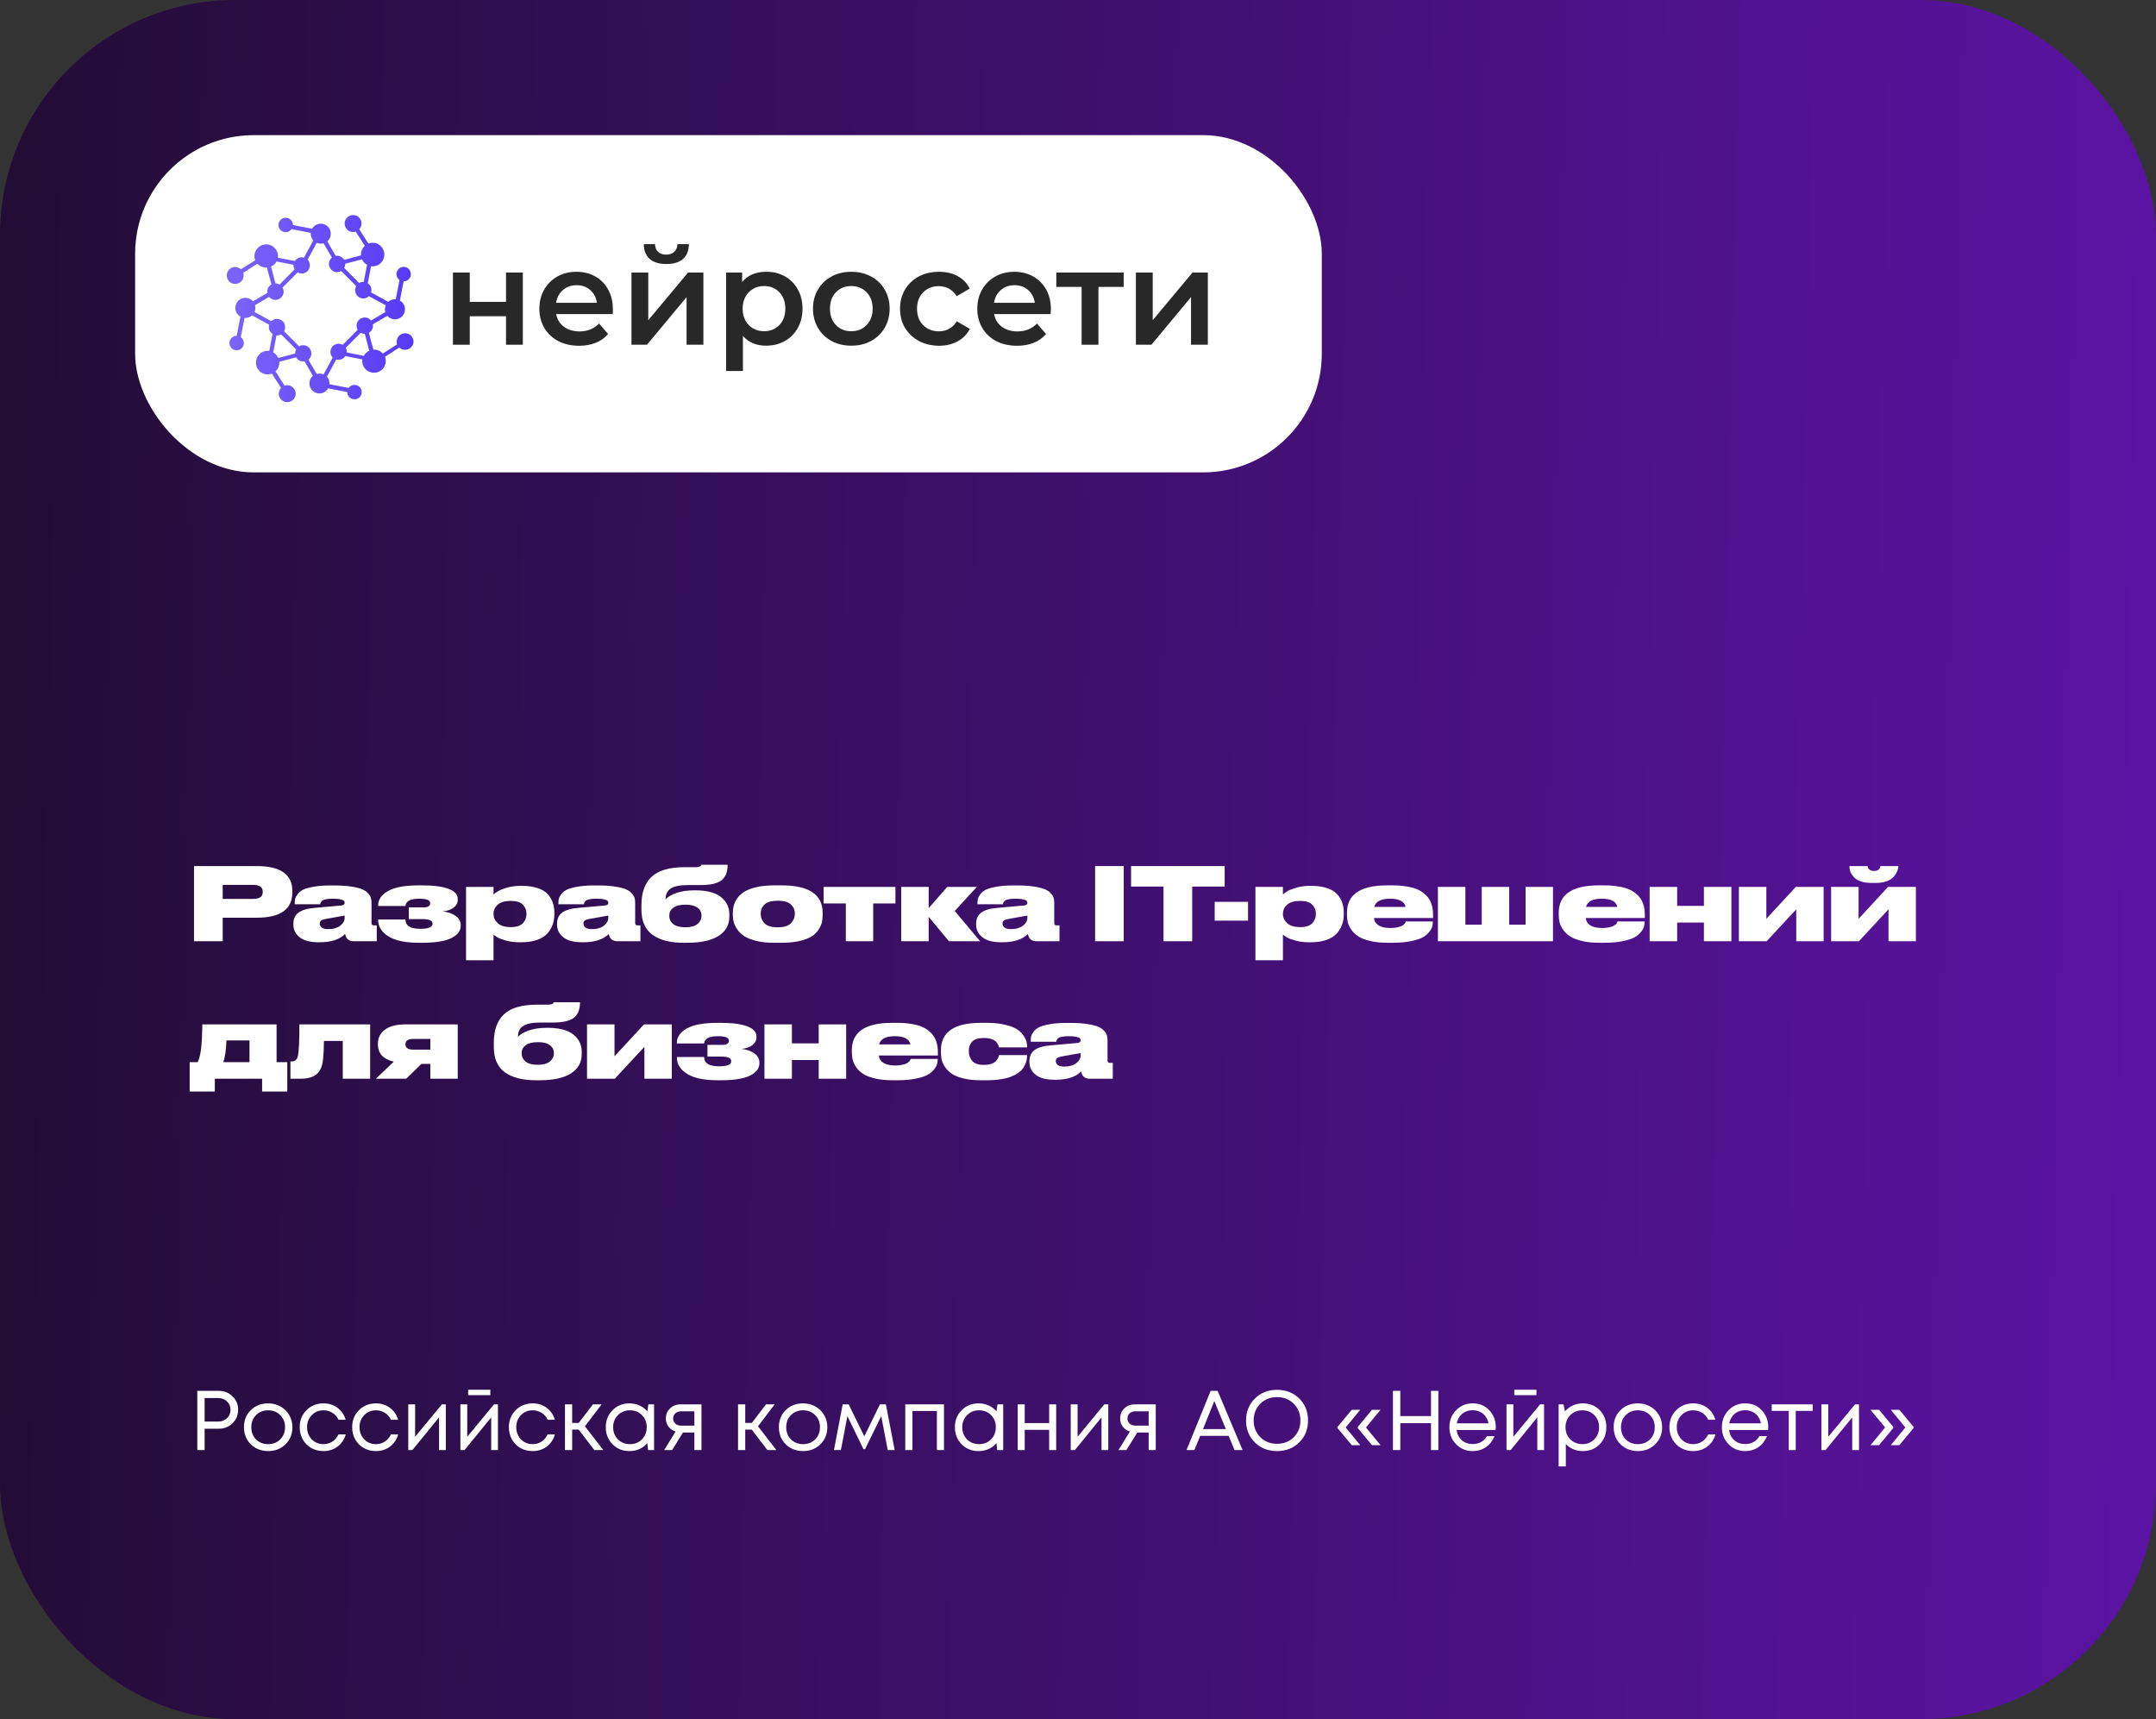 <?xml version="1.0" encoding="UTF-8"?> <svg xmlns="http://www.w3.org/2000/svg" width="1835" height="1463" viewBox="0 0 1835 1463" fill="none"><rect x="0" y="0" width="1835" height="1463" fill="#333333" stroke="none"/><rect width="1835" height="1463" rx="200" fill="url(#paint0_linear_250_335)"></rect><path d="M218.448 780.962H189.552V801H165.128V737.016H218.448C238.687 737.016 248.806 744.068 248.806 758.172V759.548C248.806 773.824 238.687 780.962 218.448 780.962ZM189.552 753.012V764.966H215.524C220.913 764.966 223.608 763.017 223.608 759.118V758.86C223.608 754.961 220.913 753.012 215.524 753.012H189.552ZM293.318 781.134V779.156L277.838 781.908C275.774 782.252 274.312 782.711 273.452 783.284C272.592 783.857 272.162 784.717 272.162 785.864V785.95C272.162 787.269 272.706 788.387 273.796 789.304C274.942 790.221 276.834 790.68 279.472 790.68C283.6 790.68 286.925 789.734 289.448 787.842C292.028 785.893 293.318 783.657 293.318 781.134ZM293.748 794.808C289.046 799.509 281.822 801.86 272.076 801.86H271.13C263.906 801.86 258.516 800.427 254.962 797.56C251.464 794.693 249.716 791.167 249.716 786.982V785.95C249.716 781.937 251.149 778.841 254.016 776.662C256.94 774.426 261.756 773.05 268.464 772.534L290.738 770.556C292.458 770.327 293.318 769.581 293.318 768.32C293.318 767.632 293.117 767.059 292.716 766.6C292.372 766.141 291.426 765.74 289.878 765.396C288.33 764.995 286.122 764.794 283.256 764.794H282.912C280.618 764.794 278.698 764.966 277.15 765.31C275.659 765.597 274.598 766.055 273.968 766.686C273.394 767.317 273.022 767.804 272.85 768.148C272.735 768.435 272.62 768.893 272.506 769.524H250.834V769.008C250.834 767.46 250.948 766.113 251.178 764.966C251.464 763.819 252.181 762.472 253.328 760.924C254.474 759.376 256.022 758.115 257.972 757.14C259.978 756.165 262.902 755.334 266.744 754.646C270.642 753.901 275.229 753.528 280.504 753.528H285.32C290.824 753.528 295.582 753.872 299.596 754.56C303.609 755.191 306.648 755.993 308.712 756.968C310.776 757.885 312.41 759.089 313.614 760.58C314.818 762.013 315.534 763.303 315.764 764.45C316.05 765.539 316.194 766.858 316.194 768.406V785.52C316.194 786.839 316.853 787.498 318.172 787.498H320.666V801H301.23C296.93 801 294.436 798.936 293.748 794.808ZM392.118 787.24V787.928C392.118 792.171 389.452 795.639 384.12 798.334C378.788 800.971 370.475 802.29 359.18 802.29H356.6C345.134 802.29 336.476 800.484 330.628 796.872C324.78 793.203 321.856 788.53 321.856 782.854V782.51H345.076C345.076 787.785 349.319 790.422 357.804 790.422C364.684 790.422 368.124 789.017 368.124 786.208V785.95C368.124 783.427 365.372 782.166 359.868 782.166H347.914V772.19H360.298C364.197 772.19 366.146 771.043 366.146 768.75V768.492C366.146 766.027 363.022 764.794 356.772 764.794C349.319 764.794 345.42 766.858 345.076 770.986H321.856V770.47C321.856 765.539 324.666 761.469 330.284 758.258C335.903 755.047 344.589 753.442 356.342 753.442H359.18C369.156 753.442 376.724 754.445 381.884 756.452C387.044 758.401 389.624 761.268 389.624 765.052V765.74C389.624 768.32 388.506 770.499 386.27 772.276C384.034 774.053 380.938 775.171 376.982 775.63C381.454 776.146 385.095 777.436 387.904 779.5C390.714 781.507 392.118 784.087 392.118 787.24ZM420.049 777.608V777.952C420.049 780.876 421.281 783.456 423.747 785.692C426.212 787.871 429.767 788.96 434.411 788.96H434.841C439.542 788.96 442.925 787.871 444.989 785.692C447.053 783.513 448.085 780.933 448.085 777.952V777.608C448.085 774.512 447.053 771.932 444.989 769.868C442.982 767.747 439.599 766.686 434.841 766.686H434.411C429.652 766.686 426.069 767.747 423.661 769.868C421.253 771.989 420.049 774.569 420.049 777.608ZM396.657 754.732H420.049V761.182C421.081 760.265 422.285 759.376 423.661 758.516C425.094 757.599 427.588 756.595 431.143 755.506C434.697 754.417 438.51 753.872 442.581 753.872H444.387C449.489 753.872 453.875 754.503 457.545 755.764C461.271 756.968 464.138 758.688 466.145 760.924C468.151 763.103 469.585 765.482 470.445 768.062C471.362 770.585 471.821 773.394 471.821 776.49V778.296C471.821 781.335 471.333 784.201 470.359 786.896C469.441 789.533 467.951 792.027 465.887 794.378C463.823 796.671 460.899 798.506 457.115 799.882C453.331 801.201 448.859 801.86 443.699 801.86H442.065C438.109 801.86 434.382 801.401 430.885 800.484C427.445 799.509 424.979 798.592 423.489 797.732C422.055 796.872 420.909 796.069 420.049 795.324V817.168H396.657V754.732ZM517.724 781.134V779.156L502.244 781.908C500.18 782.252 498.718 782.711 497.858 783.284C496.998 783.857 496.568 784.717 496.568 785.864V785.95C496.568 787.269 497.113 788.387 498.202 789.304C499.349 790.221 501.241 790.68 503.878 790.68C508.006 790.68 511.331 789.734 513.854 787.842C516.434 785.893 517.724 783.657 517.724 781.134ZM518.154 794.808C513.453 799.509 506.229 801.86 496.482 801.86H495.536C488.312 801.86 482.923 800.427 479.368 797.56C475.871 794.693 474.122 791.167 474.122 786.982V785.95C474.122 781.937 475.555 778.841 478.422 776.662C481.346 774.426 486.162 773.05 492.87 772.534L515.144 770.556C516.864 770.327 517.724 769.581 517.724 768.32C517.724 767.632 517.523 767.059 517.122 766.6C516.778 766.141 515.832 765.74 514.284 765.396C512.736 764.995 510.529 764.794 507.662 764.794H507.318C505.025 764.794 503.104 764.966 501.556 765.31C500.065 765.597 499.005 766.055 498.374 766.686C497.801 767.317 497.428 767.804 497.256 768.148C497.141 768.435 497.027 768.893 496.912 769.524H475.24V769.008C475.24 767.46 475.355 766.113 475.584 764.966C475.871 763.819 476.587 762.472 477.734 760.924C478.881 759.376 480.429 758.115 482.378 757.14C484.385 756.165 487.309 755.334 491.15 754.646C495.049 753.901 499.635 753.528 504.91 753.528H509.726C515.23 753.528 519.989 753.872 524.002 754.56C528.015 755.191 531.054 755.993 533.118 756.968C535.182 757.885 536.816 759.089 538.02 760.58C539.224 762.013 539.941 763.303 540.17 764.45C540.457 765.539 540.6 766.858 540.6 768.406V785.52C540.6 786.839 541.259 787.498 542.578 787.498H545.072V801H525.636C521.336 801 518.842 798.936 518.154 794.808ZM620.753 778.296V779.93C620.753 787.154 617.657 792.687 611.465 796.528C605.33 800.369 596.558 802.29 585.149 802.29H581.623C570.328 802.29 561.556 800.025 555.307 795.496C549.057 790.909 545.933 783.8 545.933 774.168V770.126C545.933 759.577 548.828 751.579 554.619 746.132C560.409 740.685 569.812 737.962 582.827 737.962H591.943C593.319 737.962 594.408 737.819 595.211 737.532C596.013 737.188 596.501 736.901 596.673 736.672C596.845 736.385 596.931 736.127 596.931 735.898H619.291C619.291 741.975 617.542 746.39 614.045 749.142C610.605 751.837 604.613 753.184 596.071 753.184H585.493C578.727 753.184 573.854 754.159 570.873 756.108C567.949 758.057 566.487 761.125 566.487 765.31C568.436 763.189 571.532 761.383 575.775 759.892C580.075 758.401 585.206 757.656 591.169 757.656H592.029C597.59 757.656 602.463 758.344 606.649 759.72C610.834 761.096 614.217 763.361 616.797 766.514C619.434 769.667 620.753 773.595 620.753 778.296ZM583.429 789.132C587.958 789.132 591.341 788.215 593.577 786.38C595.87 784.488 597.017 782.223 597.017 779.586V778.984C597.017 776.289 595.899 774.111 593.663 772.448C591.427 770.728 588.015 769.868 583.429 769.868C578.842 769.868 575.402 770.728 573.109 772.448C570.815 774.111 569.669 776.289 569.669 778.984V779.672C569.669 782.367 570.815 784.631 573.109 786.466C575.402 788.243 578.842 789.132 583.429 789.132ZM665.16 802.29H658.796C653.12 802.29 648.132 801.774 643.832 800.742C639.532 799.653 636.121 798.334 633.598 796.786C631.133 795.181 629.126 793.26 627.578 791.024C626.03 788.788 624.998 786.667 624.482 784.66C623.966 782.653 623.708 780.532 623.708 778.296V776.92C623.708 774.741 623.966 772.677 624.482 770.728C624.998 768.721 626.002 766.629 627.492 764.45C629.04 762.271 631.047 760.408 633.512 758.86C635.978 757.312 639.36 756.022 643.66 754.99C648.018 753.958 653.034 753.442 658.71 753.442H665.246C688.524 753.442 700.162 761.239 700.162 776.834V778.382C700.162 780.675 699.962 782.797 699.56 784.746C699.159 786.638 698.213 788.731 696.722 791.024C695.289 793.317 693.368 795.238 690.96 796.786C688.552 798.334 685.141 799.653 680.726 800.742C676.312 801.774 671.123 802.29 665.16 802.29ZM662.064 766.514H661.978C656.704 766.514 652.948 767.575 650.712 769.696C648.534 771.76 647.444 774.311 647.444 777.35V777.694C647.444 780.79 648.534 783.485 650.712 785.778C652.948 788.014 656.704 789.132 661.978 789.132H662.064C667.224 789.132 670.922 787.985 673.158 785.692C675.394 783.341 676.512 780.675 676.512 777.694V777.35C676.512 774.311 675.394 771.76 673.158 769.696C670.98 767.575 667.282 766.514 662.064 766.514ZM719.896 801V768.836H700.976V754.732H762.122V768.836H743.202V801H719.896ZM807.614 801L790.414 780.188V801H767.022V754.732H790.414V772.792L806.238 754.732H831.436L812.602 775.2L834.188 801H807.614ZM874.406 781.134V779.156L858.926 781.908C856.862 782.252 855.4 782.711 854.54 783.284C853.68 783.857 853.25 784.717 853.25 785.864V785.95C853.25 787.269 853.794 788.387 854.884 789.304C856.03 790.221 857.922 790.68 860.56 790.68C864.688 790.68 868.013 789.734 870.536 787.842C873.116 785.893 874.406 783.657 874.406 781.134ZM874.836 794.808C870.134 799.509 862.91 801.86 853.164 801.86H852.218C844.994 801.86 839.604 800.427 836.05 797.56C832.552 794.693 830.804 791.167 830.804 786.982V785.95C830.804 781.937 832.237 778.841 835.104 776.662C838.028 774.426 842.844 773.05 849.552 772.534L871.826 770.556C873.546 770.327 874.406 769.581 874.406 768.32C874.406 767.632 874.205 767.059 873.804 766.6C873.46 766.141 872.514 765.74 870.966 765.396C869.418 764.995 867.21 764.794 864.344 764.794H864C861.706 764.794 859.786 764.966 858.238 765.31C856.747 765.597 855.686 766.055 855.056 766.686C854.482 767.317 854.11 767.804 853.938 768.148C853.823 768.435 853.708 768.893 853.594 769.524H831.922V769.008C831.922 767.46 832.036 766.113 832.266 764.966C832.552 763.819 833.269 762.472 834.416 760.924C835.562 759.376 837.11 758.115 839.06 757.14C841.066 756.165 843.99 755.334 847.832 754.646C851.73 753.901 856.317 753.528 861.592 753.528H866.408C871.912 753.528 876.67 753.872 880.684 754.56C884.697 755.191 887.736 755.993 889.8 756.968C891.864 757.885 893.498 759.089 894.702 760.58C895.906 762.013 896.622 763.303 896.852 764.45C897.138 765.539 897.282 766.858 897.282 768.406V785.52C897.282 786.839 897.941 787.498 899.26 787.498H901.754V801H882.318C878.018 801 875.524 798.936 874.836 794.808ZM956.411 737.016V801H932.073V737.016H956.411ZM990.287 801V754.474H962.681V737.016H1042.32V754.474H1014.71V801H990.287ZM1033.83 767.46H1062.21V783.456H1033.83V767.46ZM1091.92 777.608V777.952C1091.92 780.876 1093.16 783.456 1095.62 785.692C1098.09 787.871 1101.64 788.96 1106.29 788.96H1106.72C1111.42 788.96 1114.8 787.871 1116.86 785.692C1118.93 783.513 1119.96 780.933 1119.96 777.952V777.608C1119.96 774.512 1118.93 771.932 1116.86 769.868C1114.86 767.747 1111.47 766.686 1106.72 766.686H1106.29C1101.53 766.686 1097.94 767.747 1095.54 769.868C1093.13 771.989 1091.92 774.569 1091.92 777.608ZM1068.53 754.732H1091.92V761.182C1092.96 760.265 1094.16 759.376 1095.54 758.516C1096.97 757.599 1099.46 756.595 1103.02 755.506C1106.57 754.417 1110.39 753.872 1114.46 753.872H1116.26C1121.36 753.872 1125.75 754.503 1129.42 755.764C1133.15 756.968 1136.01 758.688 1138.02 760.924C1140.03 763.103 1141.46 765.482 1142.32 768.062C1143.24 770.585 1143.7 773.394 1143.7 776.49V778.296C1143.7 781.335 1143.21 784.201 1142.23 786.896C1141.32 789.533 1139.83 792.027 1137.76 794.378C1135.7 796.671 1132.77 798.506 1128.99 799.882C1125.21 801.201 1120.73 801.86 1115.57 801.86H1113.94C1109.98 801.86 1106.26 801.401 1102.76 800.484C1099.32 799.509 1096.85 798.592 1095.36 797.732C1093.93 796.872 1092.78 796.069 1091.92 795.324V817.168H1068.53V754.732ZM1182.98 764.794C1175.35 764.794 1170.91 767.116 1169.65 771.76H1196.31C1195.33 767.116 1190.89 764.794 1182.98 764.794ZM1219.53 784.144V784.316C1219.53 785.864 1219.33 787.326 1218.92 788.702C1218.52 790.078 1217.61 791.655 1216.17 793.432C1214.74 795.152 1212.85 796.643 1210.5 797.904C1208.15 799.108 1204.79 800.14 1200.43 801C1196.13 801.86 1191.12 802.29 1185.38 802.29H1180.83C1175.38 802.29 1170.56 801.803 1166.38 800.828C1162.19 799.853 1158.87 798.592 1156.4 797.044C1153.94 795.496 1151.93 793.661 1150.38 791.54C1148.83 789.361 1147.77 787.24 1147.2 785.176C1146.68 783.055 1146.43 780.819 1146.43 778.468V776.748C1146.43 761.211 1157.81 753.442 1180.57 753.442H1185.3C1189.48 753.442 1193.27 753.729 1196.65 754.302C1200.09 754.818 1202.99 755.535 1205.34 756.452C1207.69 757.369 1209.72 758.516 1211.44 759.892C1213.22 761.268 1214.62 762.673 1215.66 764.106C1216.69 765.482 1217.52 767.059 1218.15 768.836C1218.78 770.556 1219.18 772.19 1219.35 773.738C1219.58 775.229 1219.7 776.863 1219.7 778.64V781.22H1169.39C1170.19 786.896 1174.86 789.734 1183.41 789.734H1183.49C1185.56 789.734 1187.39 789.562 1189 789.218C1190.66 788.874 1191.92 788.501 1192.78 788.1C1193.7 787.641 1194.44 787.125 1195.02 786.552C1195.59 785.979 1195.96 785.52 1196.13 785.176C1196.31 784.775 1196.42 784.431 1196.48 784.144H1219.53ZM1223.81 801V754.732H1247.2V786.896H1261.14V754.732H1284.53V786.896H1298.46V754.732H1321.77V801H1223.81ZM1363.21 764.794C1355.58 764.794 1351.14 767.116 1349.88 771.76H1376.54C1375.56 767.116 1371.12 764.794 1363.21 764.794ZM1399.76 784.144V784.316C1399.76 785.864 1399.56 787.326 1399.16 788.702C1398.75 790.078 1397.84 791.655 1396.4 793.432C1394.97 795.152 1393.08 796.643 1390.73 797.904C1388.38 799.108 1385.02 800.14 1380.67 801C1376.37 801.86 1371.35 802.29 1365.62 802.29H1361.06C1355.61 802.29 1350.79 801.803 1346.61 800.828C1342.42 799.853 1339.1 798.592 1336.63 797.044C1334.17 795.496 1332.16 793.661 1330.61 791.54C1329.07 789.361 1328 787.24 1327.43 785.176C1326.92 783.055 1326.66 780.819 1326.66 778.468V776.748C1326.66 761.211 1338.04 753.442 1360.8 753.442H1365.53C1369.71 753.442 1373.5 753.729 1376.88 754.302C1380.32 754.818 1383.22 755.535 1385.57 756.452C1387.92 757.369 1389.95 758.516 1391.67 759.892C1393.45 761.268 1394.86 762.673 1395.89 764.106C1396.92 765.482 1397.75 767.059 1398.38 768.836C1399.01 770.556 1399.41 772.19 1399.59 773.738C1399.81 775.229 1399.93 776.863 1399.93 778.64V781.22H1349.62C1350.42 786.896 1355.09 789.734 1363.64 789.734H1363.72C1365.79 789.734 1367.62 789.562 1369.23 789.218C1370.89 788.874 1372.15 788.501 1373.01 788.1C1373.93 787.641 1374.67 787.125 1375.25 786.552C1375.82 785.979 1376.19 785.52 1376.37 785.176C1376.54 784.775 1376.65 784.431 1376.71 784.144H1399.76ZM1427.44 801H1404.04V754.732H1427.44V770.9H1450.23V754.732H1473.62V801H1450.23V785.09H1427.44V801ZM1479.97 801V754.732H1503.36V781.908L1528.47 754.732H1552.12V801H1528.81V773.824L1503.62 801H1479.97ZM1558.49 801V754.732H1581.88V781.908L1606.99 754.732H1630.64V801H1607.34V773.824L1582.14 801H1558.49ZM1615.68 737.016V737.188C1615.68 738.507 1615.37 739.911 1614.73 741.402C1614.16 742.893 1613.19 744.441 1611.81 746.046C1610.49 747.594 1608.51 748.884 1605.88 749.916C1603.24 750.891 1600.17 751.378 1596.67 751.378H1593.23C1589.39 751.378 1586.1 750.891 1583.34 749.916C1580.65 748.884 1578.67 747.565 1577.41 745.96C1576.15 744.355 1575.26 742.864 1574.74 741.488C1574.29 740.055 1574.06 738.621 1574.06 737.188V737.016H1589.62C1589.62 737.532 1589.71 738.077 1589.88 738.65C1590.11 739.166 1590.65 739.711 1591.51 740.284C1592.43 740.857 1593.61 741.144 1595.04 741.144C1596.99 741.144 1598.37 740.685 1599.17 739.768C1599.97 738.851 1600.37 737.933 1600.37 737.016H1615.68ZM161.43 928.922V903.896H168.224C169.543 901.316 170.489 897.675 171.062 892.974C171.693 888.273 172.065 881.192 172.18 871.732H235.39V903.896H244.506V928.922H223.092V918H182.844V928.922H161.43ZM190.068 903.896H212.342V885.406H192.734C192.447 893.49 191.559 899.653 190.068 903.896ZM291.732 918V885.836H275.736C275.621 892.945 275.363 898.163 274.962 901.488C274.618 904.756 273.93 907.451 272.898 909.572C270.375 915.191 264.728 918 255.956 918H247.184V903.294H248.216C250.968 903.294 252.688 901.918 253.376 899.166C254.351 895.669 254.838 886.524 254.838 871.732H315.038V918H291.732ZM366.279 905.358H358.711L345.725 918H319.925L335.147 903.466C330.675 902.434 327.292 900.685 324.999 898.22C322.763 895.697 321.645 892.63 321.645 889.018V888.158C321.645 883.113 323.651 879.128 327.665 876.204C331.678 873.223 337.698 871.732 345.725 871.732H389.585V918H366.279V905.358ZM366.279 884.116H351.745C347.33 884.116 345.123 885.607 345.123 888.588V888.846C345.123 891.77 347.33 893.232 351.745 893.232H366.279V884.116ZM495.112 895.296V896.93C495.112 904.154 492.016 909.687 485.824 913.528C479.689 917.369 470.917 919.29 459.508 919.29H455.982C444.687 919.29 435.915 917.025 429.666 912.496C423.417 907.909 420.292 900.8 420.292 891.168V887.126C420.292 876.577 423.187 868.579 428.978 863.132C434.769 857.685 444.171 854.962 457.186 854.962H466.302C467.678 854.962 468.767 854.819 469.57 854.532C470.373 854.188 470.86 853.901 471.032 853.672C471.204 853.385 471.29 853.127 471.29 852.898H493.65C493.65 858.975 491.901 863.39 488.404 866.142C484.964 868.837 478.973 870.184 470.43 870.184H459.852C453.087 870.184 448.213 871.159 445.232 873.108C442.308 875.057 440.846 878.125 440.846 882.31C442.795 880.189 445.891 878.383 450.134 876.892C454.434 875.401 459.565 874.656 465.528 874.656H466.388C471.949 874.656 476.823 875.344 481.008 876.72C485.193 878.096 488.576 880.361 491.156 883.514C493.793 886.667 495.112 890.595 495.112 895.296ZM457.788 906.132C462.317 906.132 465.7 905.215 467.936 903.38C470.229 901.488 471.376 899.223 471.376 896.586V895.984C471.376 893.289 470.258 891.111 468.022 889.448C465.786 887.728 462.375 886.868 457.788 886.868C453.201 886.868 449.761 887.728 447.468 889.448C445.175 891.111 444.028 893.289 444.028 895.984V896.672C444.028 899.367 445.175 901.631 447.468 903.466C449.761 905.243 453.201 906.132 457.788 906.132ZM499.616 918V871.732H523.008V898.908L548.12 871.732H571.77V918H548.464V890.824L523.266 918H499.616ZM646.339 904.24V904.928C646.339 909.171 643.673 912.639 638.341 915.334C633.009 917.971 624.696 919.29 613.401 919.29H610.821C599.354 919.29 590.697 917.484 584.849 913.872C579.001 910.203 576.077 905.53 576.077 899.854V899.51H599.297C599.297 904.785 603.54 907.422 612.025 907.422C618.905 907.422 622.345 906.017 622.345 903.208V902.95C622.345 900.427 619.593 899.166 614.089 899.166H602.135V889.19H614.519C618.418 889.19 620.367 888.043 620.367 885.75V885.492C620.367 883.027 617.242 881.794 610.993 881.794C603.54 881.794 599.641 883.858 599.297 887.986H576.077V887.47C576.077 882.539 578.886 878.469 584.505 875.258C590.124 872.047 598.81 870.442 610.563 870.442H613.401C623.377 870.442 630.945 871.445 636.105 873.452C641.265 875.401 643.845 878.268 643.845 882.052V882.74C643.845 885.32 642.727 887.499 640.491 889.276C638.255 891.053 635.159 892.171 631.203 892.63C635.675 893.146 639.316 894.436 642.125 896.5C644.934 898.507 646.339 901.087 646.339 904.24ZM674.012 918H650.62V871.732H674.012V887.9H696.802V871.732H720.194V918H696.802V902.09H674.012V918ZM761.543 881.794C753.918 881.794 749.475 884.116 748.213 888.76H774.873C773.899 884.116 769.455 881.794 761.543 881.794ZM798.093 901.144V901.316C798.093 902.864 797.893 904.326 797.491 905.702C797.09 907.078 796.173 908.655 794.739 910.432C793.306 912.152 791.414 913.643 789.063 914.904C786.713 916.108 783.359 917.14 779.001 918C774.701 918.86 769.685 919.29 763.951 919.29H759.393C753.947 919.29 749.131 918.803 744.945 917.828C740.76 916.853 737.435 915.592 734.969 914.044C732.504 912.496 730.497 910.661 728.949 908.54C727.401 906.361 726.341 904.24 725.767 902.176C725.251 900.055 724.993 897.819 724.993 895.468V893.748C724.993 878.211 736.374 870.442 759.135 870.442H763.865C768.051 870.442 771.835 870.729 775.217 871.302C778.657 871.818 781.553 872.535 783.903 873.452C786.254 874.369 788.289 875.516 790.009 876.892C791.787 878.268 793.191 879.673 794.223 881.106C795.255 882.482 796.087 884.059 796.717 885.836C797.348 887.556 797.749 889.19 797.921 890.738C798.151 892.229 798.265 893.863 798.265 895.64V898.22H747.955C748.758 903.896 753.431 906.734 761.973 906.734H762.059C764.123 906.734 765.958 906.562 767.563 906.218C769.226 905.874 770.487 905.501 771.347 905.1C772.265 904.641 773.01 904.125 773.583 903.552C774.157 902.979 774.529 902.52 774.701 902.176C774.873 901.775 774.988 901.431 775.045 901.144H798.093ZM840.047 919.29H834.887C829.211 919.29 824.223 918.774 819.923 917.742C815.681 916.653 812.384 915.305 810.033 913.7C807.683 912.095 805.762 910.174 804.271 907.938C802.838 905.645 801.892 903.552 801.433 901.66C801.032 899.711 800.831 897.618 800.831 895.382V893.834C800.831 878.239 812.155 870.442 834.801 870.442H840.133C845.981 870.442 851.084 870.987 855.441 872.076C859.856 873.108 863.21 874.369 865.503 875.86C867.797 877.293 869.631 879.042 871.007 881.106C872.441 883.17 873.329 884.947 873.673 886.438C874.017 887.929 874.189 889.477 874.189 891.082V891.34H850.281C850.167 890.652 849.937 889.964 849.593 889.276C849.307 888.588 848.762 887.757 847.959 886.782C847.157 885.75 845.838 884.919 844.003 884.288C842.226 883.657 840.047 883.342 837.467 883.342H837.123C832.537 883.342 829.297 884.374 827.405 886.438C825.513 888.445 824.567 890.996 824.567 894.092V894.522C824.567 897.79 825.542 900.571 827.491 902.864C829.441 905.1 832.651 906.218 837.123 906.218H837.467C839.99 906.218 842.14 905.903 843.917 905.272C845.752 904.584 847.071 903.724 847.873 902.692C848.733 901.603 849.307 900.714 849.593 900.026C849.937 899.281 850.167 898.564 850.281 897.876H874.189V898.048C874.189 899.137 874.103 900.198 873.931 901.23C873.817 902.262 873.473 903.523 872.899 905.014C872.383 906.447 871.667 907.795 870.749 909.056C869.832 910.317 868.485 911.607 866.707 912.926C864.987 914.187 862.952 915.277 860.601 916.194C858.308 917.111 855.384 917.857 851.829 918.43C848.332 919.003 844.405 919.29 840.047 919.29ZM919.757 898.134V896.156L904.277 898.908C902.213 899.252 900.751 899.711 899.891 900.284C899.031 900.857 898.601 901.717 898.601 902.864V902.95C898.601 904.269 899.146 905.387 900.235 906.304C901.382 907.221 903.274 907.68 905.911 907.68C910.039 907.68 913.365 906.734 915.887 904.842C918.467 902.893 919.757 900.657 919.757 898.134ZM920.187 911.808C915.486 916.509 908.262 918.86 898.515 918.86H897.569C890.345 918.86 884.956 917.427 881.401 914.56C877.904 911.693 876.155 908.167 876.155 903.982V902.95C876.155 898.937 877.589 895.841 880.455 893.662C883.379 891.426 888.195 890.05 894.903 889.534L917.177 887.556C918.897 887.327 919.757 886.581 919.757 885.32C919.757 884.632 919.557 884.059 919.155 883.6C918.811 883.141 917.865 882.74 916.317 882.396C914.769 881.995 912.562 881.794 909.695 881.794H909.351C907.058 881.794 905.137 881.966 903.589 882.31C902.099 882.597 901.038 883.055 900.407 883.686C899.834 884.317 899.461 884.804 899.289 885.148C899.175 885.435 899.06 885.893 898.945 886.524H877.273V886.008C877.273 884.46 877.388 883.113 877.617 881.966C877.904 880.819 878.621 879.472 879.767 877.924C880.914 876.376 882.462 875.115 884.411 874.14C886.418 873.165 889.342 872.334 893.183 871.646C897.082 870.901 901.669 870.528 906.943 870.528H911.759C917.263 870.528 922.022 870.872 926.035 871.56C930.049 872.191 933.087 872.993 935.151 873.968C937.215 874.885 938.849 876.089 940.053 877.58C941.257 879.013 941.974 880.303 942.203 881.45C942.49 882.539 942.633 883.858 942.633 885.406V902.52C942.633 903.839 943.293 904.498 944.611 904.498H947.105V918H927.669C923.369 918 920.875 915.936 920.187 911.808Z" fill="white"></path><path d="M185.984 1183.6C190.736 1183.6 194.696 1185.14 197.864 1188.21C201.08 1191.28 202.688 1195.12 202.688 1199.73C202.688 1204.34 201.08 1208.18 197.864 1211.25C194.696 1214.32 190.736 1215.86 185.984 1215.86H174.176V1234H167.912V1183.6H185.984ZM185.624 1209.74C188.696 1209.74 191.216 1208.8 193.184 1206.93C195.2 1205.01 196.208 1202.61 196.208 1199.73C196.208 1196.85 195.2 1194.47 193.184 1192.6C191.216 1190.68 188.696 1189.72 185.624 1189.72H174.176V1209.74H185.624ZM228.211 1234.86C224.371 1234.86 220.867 1234 217.699 1232.27C214.531 1230.5 212.059 1228.07 210.283 1225C208.507 1221.88 207.619 1218.4 207.619 1214.56C207.619 1208.7 209.563 1203.86 213.451 1200.02C217.387 1196.18 222.307 1194.26 228.211 1194.26C232.099 1194.26 235.603 1195.14 238.723 1196.92C241.891 1198.65 244.363 1201.07 246.139 1204.19C247.963 1207.26 248.875 1210.72 248.875 1214.56C248.875 1220.37 246.907 1225.22 242.971 1229.1C239.035 1232.94 234.115 1234.86 228.211 1234.86ZM217.915 1224.93C220.651 1227.62 224.083 1228.96 228.211 1228.96C232.387 1228.96 235.819 1227.62 238.507 1224.93C241.243 1222.19 242.611 1218.74 242.611 1214.56C242.611 1210.38 241.243 1206.95 238.507 1204.26C235.819 1201.53 232.387 1200.16 228.211 1200.16C224.083 1200.16 220.651 1201.53 217.915 1204.26C215.227 1206.95 213.883 1210.38 213.883 1214.56C213.883 1218.74 215.227 1222.19 217.915 1224.93ZM275.312 1234.86C271.52 1234.86 268.064 1234 264.944 1232.27C261.872 1230.5 259.448 1228.05 257.672 1224.93C255.944 1221.81 255.08 1218.35 255.08 1214.56C255.08 1208.75 257 1203.93 260.84 1200.09C264.728 1196.2 269.552 1194.26 275.312 1194.26C279.92 1194.26 283.904 1195.53 287.264 1198.07C290.672 1200.62 292.976 1204 294.176 1208.22H288.128C286.976 1205.73 285.248 1203.76 282.944 1202.32C280.688 1200.88 278.144 1200.16 275.312 1200.16C271.328 1200.16 267.992 1201.55 265.304 1204.34C262.664 1207.07 261.344 1210.48 261.344 1214.56C261.344 1217.25 261.944 1219.7 263.144 1221.9C264.344 1224.06 266 1225.79 268.112 1227.09C270.272 1228.34 272.672 1228.96 275.312 1228.96C278.144 1228.96 280.664 1228.24 282.872 1226.8C285.128 1225.31 286.856 1223.27 288.056 1220.68H294.248C293.048 1225 290.72 1228.46 287.264 1231.05C283.856 1233.59 279.872 1234.86 275.312 1234.86ZM319.961 1234.86C316.169 1234.86 312.713 1234 309.593 1232.27C306.521 1230.5 304.097 1228.05 302.321 1224.93C300.593 1221.81 299.729 1218.35 299.729 1214.56C299.729 1208.75 301.649 1203.93 305.489 1200.09C309.377 1196.2 314.201 1194.26 319.961 1194.26C324.569 1194.26 328.553 1195.53 331.913 1198.07C335.321 1200.62 337.625 1204 338.825 1208.22H332.777C331.625 1205.73 329.897 1203.76 327.593 1202.32C325.337 1200.88 322.793 1200.16 319.961 1200.16C315.977 1200.16 312.641 1201.55 309.953 1204.34C307.313 1207.07 305.993 1210.48 305.993 1214.56C305.993 1217.25 306.593 1219.7 307.793 1221.9C308.993 1224.06 310.649 1225.79 312.761 1227.09C314.921 1228.34 317.321 1228.96 319.961 1228.96C322.793 1228.96 325.313 1228.24 327.521 1226.8C329.777 1225.31 331.505 1223.27 332.705 1220.68H338.897C337.697 1225 335.369 1228.46 331.913 1231.05C328.505 1233.59 324.521 1234.86 319.961 1234.86ZM376.057 1195.12H379.441V1234H373.681V1206.21L351.001 1234H347.473V1195.12H353.305V1222.7L376.057 1195.12ZM417.328 1182.66V1187.27H398.464V1182.66H417.328ZM420.424 1195.12H423.808V1234H418.048V1206.21L395.368 1234H391.84V1195.12H397.672V1222.7L420.424 1195.12ZM453.344 1234.86C449.552 1234.86 446.096 1234 442.976 1232.27C439.904 1230.5 437.48 1228.05 435.704 1224.93C433.976 1221.81 433.112 1218.35 433.112 1214.56C433.112 1208.75 435.032 1203.93 438.872 1200.09C442.76 1196.2 447.584 1194.26 453.344 1194.26C457.952 1194.26 461.936 1195.53 465.296 1198.07C468.704 1200.62 471.008 1204 472.208 1208.22H466.16C465.008 1205.73 463.28 1203.76 460.976 1202.32C458.72 1200.88 456.176 1200.16 453.344 1200.16C449.36 1200.16 446.024 1201.55 443.336 1204.34C440.696 1207.07 439.376 1210.48 439.376 1214.56C439.376 1217.25 439.976 1219.7 441.176 1221.9C442.376 1224.06 444.032 1225.79 446.144 1227.09C448.304 1228.34 450.704 1228.96 453.344 1228.96C456.176 1228.96 458.696 1228.24 460.904 1226.8C463.16 1225.31 464.888 1223.27 466.088 1220.68H472.28C471.08 1225 468.752 1228.46 465.296 1231.05C461.888 1233.59 457.904 1234.86 453.344 1234.86ZM505.84 1234L492.52 1216.58H486.976V1234H480.856V1195.12H486.976V1210.89H492.592L504.616 1195.12H512.032L497.848 1213.77L513.472 1234H505.84ZM551.804 1195.12H556.7V1234H551.588L550.94 1228.1C549.116 1230.26 546.884 1231.94 544.244 1233.14C541.652 1234.29 538.796 1234.86 535.676 1234.86C529.964 1234.86 525.188 1232.94 521.348 1229.1C517.508 1225.22 515.588 1220.37 515.588 1214.56C515.588 1208.75 517.508 1203.93 521.348 1200.09C525.188 1196.2 529.964 1194.26 535.676 1194.26C538.844 1194.26 541.724 1194.86 544.316 1196.06C546.956 1197.26 549.188 1198.94 551.012 1201.1L551.804 1195.12ZM525.884 1224.86C528.62 1227.59 532.052 1228.96 536.18 1228.96C540.308 1228.96 543.716 1227.59 546.404 1224.86C549.092 1222.12 550.436 1218.69 550.436 1214.56C550.436 1210.43 549.092 1207 546.404 1204.26C543.716 1201.53 540.308 1200.16 536.18 1200.16C532.052 1200.16 528.62 1201.55 525.884 1204.34C523.196 1207.07 521.852 1210.48 521.852 1214.56C521.852 1218.64 523.196 1222.07 525.884 1224.86ZM579.18 1195.12H597.036V1234H590.988V1219.1H581.268L572.052 1234H565.284L575.004 1218.23C572.46 1217.42 570.444 1216.02 568.956 1214.06C567.468 1212.09 566.724 1209.78 566.724 1207.14C566.724 1203.69 567.9 1200.83 570.252 1198.58C572.604 1196.27 575.58 1195.12 579.18 1195.12ZM579.684 1213.19H590.988V1201.02H579.684C577.668 1201.02 576.036 1201.6 574.788 1202.75C573.54 1203.86 572.916 1205.32 572.916 1207.14C572.916 1208.92 573.54 1210.38 574.788 1211.54C576.036 1212.64 577.668 1213.19 579.684 1213.19ZM653.145 1234L639.825 1216.58H634.281V1234H628.161V1195.12H634.281V1210.89H639.897L651.921 1195.12H659.337L645.153 1213.77L660.777 1234H653.145ZM683.485 1234.86C679.645 1234.86 676.141 1234 672.973 1232.27C669.805 1230.5 667.333 1228.07 665.557 1225C663.781 1221.88 662.893 1218.4 662.893 1214.56C662.893 1208.7 664.837 1203.86 668.725 1200.02C672.661 1196.18 677.581 1194.26 683.485 1194.26C687.373 1194.26 690.877 1195.14 693.997 1196.92C697.165 1198.65 699.637 1201.07 701.413 1204.19C703.237 1207.26 704.149 1210.72 704.149 1214.56C704.149 1220.37 702.181 1225.22 698.245 1229.1C694.309 1232.94 689.389 1234.86 683.485 1234.86ZM673.189 1224.93C675.925 1227.62 679.357 1228.96 683.485 1228.96C687.661 1228.96 691.093 1227.62 693.781 1224.93C696.517 1222.19 697.885 1218.74 697.885 1214.56C697.885 1210.38 696.517 1206.95 693.781 1204.26C691.093 1201.53 687.661 1200.16 683.485 1200.16C679.357 1200.16 675.925 1201.53 673.189 1204.26C670.501 1206.95 669.157 1210.38 669.157 1214.56C669.157 1218.74 670.501 1222.19 673.189 1224.93ZM761.481 1234H755.577L750.033 1205.13L736.281 1233.21H734.913L721.233 1205.13L715.689 1234H709.785L717.201 1195.12H722.313L735.633 1222.34L748.881 1195.12H753.993L761.481 1234ZM770.473 1195.12H803.449V1234H797.401V1200.74H776.593V1234H770.473V1195.12ZM848.945 1195.12H853.841V1234H848.729L848.081 1228.1C846.257 1230.26 844.025 1231.94 841.385 1233.14C838.793 1234.29 835.937 1234.86 832.817 1234.86C827.105 1234.86 822.329 1232.94 818.489 1229.1C814.649 1225.22 812.729 1220.37 812.729 1214.56C812.729 1208.75 814.649 1203.93 818.489 1200.09C822.329 1196.2 827.105 1194.26 832.817 1194.26C835.985 1194.26 838.865 1194.86 841.457 1196.06C844.097 1197.26 846.329 1198.94 848.153 1201.1L848.945 1195.12ZM823.025 1224.86C825.761 1227.59 829.193 1228.96 833.321 1228.96C837.449 1228.96 840.857 1227.59 843.545 1224.86C846.233 1222.12 847.577 1218.69 847.577 1214.56C847.577 1210.43 846.233 1207 843.545 1204.26C840.857 1201.53 837.449 1200.16 833.321 1200.16C829.193 1200.16 825.761 1201.55 823.025 1204.34C820.337 1207.07 818.993 1210.48 818.993 1214.56C818.993 1218.64 820.337 1222.07 823.025 1224.86ZM892.953 1195.12H898.929V1234H892.953V1216.79H872.145V1234H866.169V1195.12H872.145V1211.03H892.953V1195.12ZM939.893 1195.12H943.277V1234H937.517V1206.21L914.837 1234H911.309V1195.12H917.141V1222.7L939.893 1195.12ZM965.828 1195.12H983.684V1234H977.636V1219.1H967.916L958.7 1234H951.932L961.652 1218.23C959.108 1217.42 957.092 1216.02 955.604 1214.06C954.116 1212.09 953.372 1209.78 953.372 1207.14C953.372 1203.69 954.548 1200.83 956.9 1198.58C959.252 1196.27 962.228 1195.12 965.828 1195.12ZM966.332 1213.19H977.636V1201.02H966.332C964.316 1201.02 962.684 1201.6 961.436 1202.75C960.188 1203.86 959.564 1205.32 959.564 1207.14C959.564 1208.92 960.188 1210.38 961.436 1211.54C962.684 1212.64 964.316 1213.19 966.332 1213.19ZM1050.74 1234L1045.7 1221.9H1021.51L1016.54 1234H1009.84L1030.43 1183.6H1036.34L1057.58 1234H1050.74ZM1033.53 1192.31L1023.88 1216.14H1043.32L1033.53 1192.31ZM1105.81 1227.45C1100.81 1232.39 1094.5 1234.86 1086.87 1234.86C1079.29 1234.86 1073 1232.39 1068.01 1227.45C1063.01 1222.5 1060.52 1216.31 1060.52 1208.87C1060.52 1201.38 1063.01 1195.17 1068.01 1190.22C1073 1185.23 1079.29 1182.74 1086.87 1182.74C1094.5 1182.74 1100.81 1185.21 1105.81 1190.15C1110.8 1195.1 1113.29 1201.31 1113.29 1208.8C1113.29 1216.29 1110.8 1222.5 1105.81 1227.45ZM1072.61 1222.98C1076.41 1226.78 1081.16 1228.67 1086.87 1228.67C1092.63 1228.67 1097.38 1226.8 1101.13 1223.06C1104.92 1219.26 1106.81 1214.51 1106.81 1208.8C1106.81 1203.09 1104.92 1198.36 1101.13 1194.62C1097.38 1190.82 1092.63 1188.93 1086.87 1188.93C1081.16 1188.93 1076.41 1190.82 1072.61 1194.62C1068.87 1198.41 1067 1203.14 1067 1208.8C1067 1214.46 1068.87 1219.19 1072.61 1222.98ZM1150.51 1229.82L1138.34 1215.28V1214.27L1150.51 1199.73H1157.71L1145.32 1214.78L1157.71 1229.82H1150.51ZM1167.71 1229.82L1155.62 1215.28V1214.27L1167.71 1199.73H1174.99L1162.6 1214.78L1174.99 1229.82H1167.71ZM1217.94 1183.6H1224.21V1234H1217.94V1211.1H1191.81V1234H1185.54V1183.6H1191.81V1205.06H1217.94V1183.6ZM1273.08 1214.7C1273.08 1215.23 1273.03 1215.98 1272.93 1216.94H1239.74C1240.22 1220.54 1241.71 1223.44 1244.2 1225.65C1246.7 1227.81 1249.77 1228.89 1253.42 1228.89C1256.11 1228.89 1258.48 1228.31 1260.55 1227.16C1262.66 1225.96 1264.34 1224.28 1265.59 1222.12H1272C1270.36 1226.15 1267.92 1229.3 1264.65 1231.55C1261.39 1233.76 1257.64 1234.86 1253.42 1234.86C1247.8 1234.86 1243.1 1232.92 1239.31 1229.03C1235.52 1225.14 1233.62 1220.32 1233.62 1214.56C1233.62 1208.75 1235.52 1203.93 1239.31 1200.09C1243.1 1196.2 1247.8 1194.26 1253.42 1194.26C1259.23 1194.26 1263.96 1196.22 1267.6 1200.16C1271.25 1204.1 1273.08 1208.94 1273.08 1214.7ZM1253.42 1200.09C1251.12 1200.09 1249 1200.54 1247.08 1201.46C1245.21 1202.37 1243.65 1203.69 1242.4 1205.42C1241.16 1207.1 1240.32 1209.04 1239.88 1211.25H1266.88C1266.45 1208.99 1265.61 1207.02 1264.36 1205.34C1263.12 1203.62 1261.56 1202.32 1259.68 1201.46C1257.81 1200.54 1255.72 1200.09 1253.42 1200.09ZM1307.7 1182.66V1187.27H1288.83V1182.66H1307.7ZM1310.79 1195.12H1314.18V1234H1308.42V1206.21L1285.74 1234H1282.21V1195.12H1288.04V1222.7L1310.79 1195.12ZM1347.17 1194.26C1352.97 1194.26 1357.75 1196.18 1361.49 1200.02C1365.29 1203.86 1367.18 1208.7 1367.18 1214.56C1367.18 1220.37 1365.29 1225.22 1361.49 1229.1C1357.75 1232.94 1352.97 1234.86 1347.17 1234.86C1341.31 1234.86 1336.49 1232.85 1332.69 1228.82V1247.9H1326.57V1195.12H1330.75L1331.97 1201.1C1333.8 1198.94 1336.01 1197.26 1338.6 1196.06C1341.24 1194.86 1344.09 1194.26 1347.17 1194.26ZM1346.73 1228.96C1350.86 1228.96 1354.27 1227.59 1356.96 1224.86C1359.65 1222.12 1360.99 1218.69 1360.99 1214.56C1360.99 1210.43 1359.65 1207 1356.96 1204.26C1354.27 1201.53 1350.86 1200.16 1346.73 1200.16C1342.61 1200.16 1339.17 1201.55 1336.44 1204.34C1333.75 1207.07 1332.41 1210.48 1332.41 1214.56C1332.41 1217.25 1333.01 1219.7 1334.21 1221.9C1335.45 1224.11 1337.18 1225.84 1339.39 1227.09C1341.6 1228.34 1344.05 1228.96 1346.73 1228.96ZM1393.99 1234.86C1390.15 1234.86 1386.65 1234 1383.48 1232.27C1380.31 1230.5 1377.84 1228.07 1376.06 1225C1374.29 1221.88 1373.4 1218.4 1373.4 1214.56C1373.4 1208.7 1375.34 1203.86 1379.23 1200.02C1383.17 1196.18 1388.09 1194.26 1393.99 1194.26C1397.88 1194.26 1401.38 1195.14 1404.5 1196.92C1407.67 1198.65 1410.14 1201.07 1411.92 1204.19C1413.74 1207.26 1414.66 1210.72 1414.66 1214.56C1414.66 1220.37 1412.69 1225.22 1408.75 1229.1C1404.82 1232.94 1399.9 1234.86 1393.99 1234.86ZM1383.7 1224.93C1386.43 1227.62 1389.86 1228.96 1393.99 1228.96C1398.17 1228.96 1401.6 1227.62 1404.29 1224.93C1407.02 1222.19 1408.39 1218.74 1408.39 1214.56C1408.39 1210.38 1407.02 1206.95 1404.29 1204.26C1401.6 1201.53 1398.17 1200.16 1393.99 1200.16C1389.86 1200.16 1386.43 1201.53 1383.7 1204.26C1381.01 1206.95 1379.66 1210.38 1379.66 1214.56C1379.66 1218.74 1381.01 1222.19 1383.7 1224.93ZM1441.09 1234.86C1437.3 1234.86 1433.85 1234 1430.73 1232.27C1427.65 1230.5 1425.23 1228.05 1423.45 1224.93C1421.73 1221.81 1420.86 1218.35 1420.86 1214.56C1420.86 1208.75 1422.78 1203.93 1426.62 1200.09C1430.51 1196.2 1435.33 1194.26 1441.09 1194.26C1445.7 1194.26 1449.69 1195.53 1453.05 1198.07C1456.45 1200.62 1458.76 1204 1459.96 1208.22H1453.91C1452.76 1205.73 1451.03 1203.76 1448.73 1202.32C1446.47 1200.88 1443.93 1200.16 1441.09 1200.16C1437.11 1200.16 1433.77 1201.55 1431.09 1204.34C1428.45 1207.07 1427.13 1210.48 1427.13 1214.56C1427.13 1217.25 1427.73 1219.7 1428.93 1221.9C1430.13 1224.06 1431.78 1225.79 1433.89 1227.09C1436.05 1228.34 1438.45 1228.96 1441.09 1228.96C1443.93 1228.96 1446.45 1228.24 1448.65 1226.8C1450.91 1225.31 1452.64 1223.27 1453.84 1220.68H1460.03C1458.83 1225 1456.5 1228.46 1453.05 1231.05C1449.64 1233.59 1445.65 1234.86 1441.09 1234.86ZM1504.97 1214.7C1504.97 1215.23 1504.92 1215.98 1504.82 1216.94H1471.63C1472.11 1220.54 1473.6 1223.44 1476.09 1225.65C1478.59 1227.81 1481.66 1228.89 1485.31 1228.89C1488 1228.89 1490.37 1228.31 1492.44 1227.16C1494.55 1225.96 1496.23 1224.28 1497.48 1222.12H1503.89C1502.25 1226.15 1499.81 1229.3 1496.54 1231.55C1493.28 1233.76 1489.53 1234.86 1485.31 1234.86C1479.69 1234.86 1474.99 1232.92 1471.2 1229.03C1467.41 1225.14 1465.51 1220.32 1465.51 1214.56C1465.51 1208.75 1467.41 1203.93 1471.2 1200.09C1474.99 1196.2 1479.69 1194.26 1485.31 1194.26C1491.12 1194.26 1495.85 1196.22 1499.49 1200.16C1503.14 1204.1 1504.97 1208.94 1504.97 1214.7ZM1485.31 1200.09C1483.01 1200.09 1480.89 1200.54 1478.97 1201.46C1477.1 1202.37 1475.54 1203.69 1474.29 1205.42C1473.05 1207.1 1472.21 1209.04 1471.77 1211.25H1498.77C1498.34 1208.99 1497.5 1207.02 1496.25 1205.34C1495.01 1203.62 1493.45 1202.32 1491.57 1201.46C1489.7 1200.54 1487.61 1200.09 1485.31 1200.09ZM1542.85 1195.12V1200.66H1528.38V1234H1522.41V1200.66H1507.93V1195.12H1542.85ZM1578.82 1195.12H1582.21V1234H1576.45V1206.21L1553.77 1234H1550.24V1195.12H1556.07V1222.7L1578.82 1195.12ZM1599.29 1229.82H1592.01L1604.47 1214.78L1592.01 1199.73H1599.29L1611.38 1214.27V1215.28L1599.29 1229.82ZM1616.57 1229.82H1609.29L1621.68 1214.78L1609.29 1199.73H1616.57L1628.66 1214.27V1215.28L1616.57 1229.82Z" fill="white"></path><rect data-figma-bg-blur-radius="4" x="115" y="115" width="1010" height="287" rx="101" fill="white"></rect><path d="M385.506 231.93H399.817V256.904H430.665V231.93H444.976V293.367H430.665V269.112H399.817V293.367H385.506V231.93Z" fill="#282828"></path><path d="M521.462 267.278H473.36C474.235 271.826 476.381 275.417 479.959 278.05C483.537 280.683 487.91 282.039 493.237 282.039C499.994 282.039 505.481 279.805 509.854 275.337L517.566 284.193C514.783 287.465 511.364 290.018 507.151 291.694C502.937 293.369 498.166 294.247 492.919 294.247C486.161 294.247 480.278 292.891 475.109 290.257C470.021 287.544 466.045 283.795 463.263 279.007C460.48 274.22 459.049 268.794 459.049 262.73C459.049 256.746 460.4 251.32 463.104 246.532C465.807 241.746 469.624 237.995 474.394 235.283C479.244 232.57 484.65 231.293 490.693 231.293C496.655 231.293 501.982 232.649 506.673 235.283C511.364 237.916 515.022 241.665 517.646 246.453C520.269 251.24 521.621 256.826 521.621 263.049C521.7 264.007 521.621 265.443 521.462 267.278ZM479.085 246.852C475.904 249.565 473.996 253.235 473.281 257.704H508.025C507.389 253.235 505.561 249.645 502.38 246.852C499.28 244.059 495.383 242.703 490.693 242.703C486.161 242.703 482.264 244.059 479.085 246.852Z" fill="#282828"></path><path d="M537.443 231.93H551.755V272.463L585.625 231.93H598.664V293.368H584.353V252.835L550.642 293.368H537.443V231.93ZM552.948 220.361C549.688 217.488 548.018 213.259 547.939 207.754H557.479C557.559 210.547 558.433 212.701 560.024 214.297C561.693 215.892 563.999 216.69 566.941 216.69C569.882 216.69 572.189 215.892 573.858 214.297C575.607 212.701 576.482 210.467 576.561 207.754H586.34C586.261 213.259 584.591 217.488 581.332 220.361C578.072 223.233 573.301 224.669 567.099 224.669C560.898 224.669 556.207 223.233 552.948 220.361Z" fill="#282828"></path><path d="M667.914 235.123C672.605 237.756 676.343 241.426 678.966 246.214C681.669 251.001 683.021 256.426 683.021 262.65C683.021 268.874 681.669 274.379 678.966 279.166C676.263 283.953 672.605 287.704 667.914 290.257C663.224 292.891 657.897 294.167 651.934 294.167C643.665 294.167 637.145 291.375 632.296 285.869V315.71H617.984V231.931H631.659V239.989C634.045 237.037 636.986 234.883 640.405 233.447C643.904 232.011 647.72 231.293 651.934 231.293C657.897 231.213 663.224 232.489 667.914 235.123ZM663.303 276.613C666.722 273.103 668.391 268.475 668.391 262.65C668.391 256.905 666.722 252.277 663.303 248.687C659.885 245.176 655.591 243.421 650.264 243.421C646.845 243.421 643.744 244.218 640.962 245.814C638.179 247.411 636.033 249.644 634.442 252.517C632.852 255.469 632.057 258.82 632.057 262.65C632.057 266.48 632.852 269.831 634.442 272.783C636.033 275.735 638.258 277.969 640.962 279.485C643.744 281.082 646.845 281.879 650.264 281.879C655.591 281.879 659.885 280.124 663.303 276.613Z" fill="#282828"></path><path d="M707.748 290.178C702.739 287.465 698.923 283.715 696.14 278.927C693.357 274.14 691.926 268.714 691.926 262.65C691.926 256.586 693.357 251.161 696.14 246.453C698.923 241.665 702.818 237.995 707.748 235.283C712.677 232.57 718.325 231.293 724.522 231.293C730.803 231.293 736.451 232.649 741.378 235.283C746.388 237.995 750.205 241.665 752.985 246.453C755.77 251.24 757.201 256.586 757.201 262.65C757.201 268.714 755.77 274.14 752.985 278.927C750.205 283.715 746.31 287.465 741.378 290.178C736.368 292.891 730.803 294.167 724.522 294.167C718.325 294.167 712.755 292.891 707.748 290.178ZM737.561 276.613C740.984 273.103 742.732 268.475 742.732 262.65C742.732 256.906 740.984 252.278 737.561 248.687C734.143 245.177 729.771 243.421 724.522 243.421C719.279 243.421 714.902 245.177 711.484 248.687C708.066 252.198 706.396 256.826 706.396 262.65C706.396 268.395 708.066 273.023 711.484 276.613C714.902 280.124 719.196 281.879 724.522 281.879C729.849 281.879 734.143 280.124 737.561 276.613Z" fill="#282828"></path><path d="M782.084 290.178C777.079 287.465 773.101 283.715 770.239 278.927C767.381 274.14 766.027 268.714 766.027 262.65C766.027 256.586 767.459 251.161 770.239 246.453C773.101 241.665 777.002 237.995 782.006 235.283C787.016 232.57 792.737 231.293 799.178 231.293C805.226 231.293 810.547 232.49 815.08 234.963C819.618 237.437 823.036 240.948 825.338 245.575L814.286 252.039C812.538 249.166 810.308 247.091 807.689 245.655C805.06 244.219 802.124 243.501 799.023 243.501C793.691 243.501 789.241 245.256 785.741 248.767C782.245 252.278 780.497 256.906 780.497 262.73C780.497 268.555 782.245 273.263 785.741 276.693C789.241 280.204 793.691 281.96 799.101 281.96C802.202 281.96 805.143 281.241 807.767 279.805C810.391 278.369 812.616 276.295 814.364 273.422L825.416 279.885C823.036 284.513 819.618 288.024 815.002 290.497C810.469 292.97 805.226 294.247 799.256 294.247C792.82 294.167 787.172 292.891 782.084 290.178Z" fill="#282828"></path><path d="M894.192 267.278H846.088C846.96 271.826 849.107 275.417 852.691 278.05C856.264 280.683 860.636 282.039 865.962 282.039C872.72 282.039 878.207 279.805 882.585 275.337L890.291 284.193C887.512 287.465 884.094 290.018 879.877 291.694C875.666 293.369 870.895 294.247 865.651 294.247C858.888 294.247 853.007 292.891 847.841 290.257C842.748 287.544 838.77 283.795 835.991 279.007C833.206 274.22 831.779 268.794 831.779 262.73C831.779 256.746 833.128 251.32 835.835 246.532C838.537 241.746 842.354 237.995 847.126 235.283C851.975 232.57 857.374 231.293 863.421 231.293C869.38 231.293 874.712 232.649 879.405 235.283C884.094 237.916 887.75 241.665 890.452 246.453C893.077 251.24 894.425 256.826 894.425 263.049C894.425 264.007 894.347 265.443 894.192 267.278ZM851.809 246.852C848.63 249.565 846.721 253.235 846.005 257.704H880.749C880.121 253.235 878.285 249.645 875.106 246.852C872.01 244.059 868.032 242.703 863.421 242.703C858.81 242.703 854.988 244.059 851.809 246.852Z" fill="#282828"></path><path d="M956.366 244.137H934.899V293.367H920.585V244.137H899.041V231.93H956.366V244.137Z" fill="#282828"></path><path d="M966.781 231.93H981.096V272.463L1014.96 231.93H1028V293.367H1013.69V252.834L979.981 293.367H966.781V231.93Z" fill="#282828"></path><path d="M349.887 285.71C347.104 282.916 342.572 282.916 339.71 285.71C337.723 287.704 337.166 290.576 337.961 293.05L325.876 300.869C325.717 300.71 325.637 300.55 325.479 300.47C323.331 298.316 320.549 297.359 317.766 297.518L313.95 283.156C314.506 282.837 314.983 282.518 315.46 282.039C317.13 280.363 317.766 278.129 317.369 275.975L329.613 268.794C329.771 268.954 329.931 269.113 330.09 269.273C333.429 272.623 338.835 272.623 342.174 269.273C345.514 265.922 345.514 260.496 342.174 257.145C341.618 256.586 340.982 256.108 340.346 255.788L343.527 239.431C345.116 239.431 346.706 238.873 347.899 237.596C350.284 235.203 350.284 231.293 347.899 228.899C345.514 226.505 341.618 226.505 339.233 228.899C336.848 231.293 336.848 235.203 339.233 237.596C339.471 237.836 339.789 238.075 340.028 238.314L336.848 254.671C334.542 254.432 332.236 255.23 330.408 256.825L315.858 248.846C316.573 246.453 315.937 243.82 314.109 241.985C313.791 241.665 313.393 241.346 312.996 241.107L315.778 226.585C318.8 226.984 321.9 226.027 324.206 223.713C328.102 219.803 328.102 213.42 324.206 209.51C321.344 206.638 317.13 205.84 313.552 207.276L305.761 195.068C308.384 192.276 308.305 187.807 305.602 185.094C302.819 182.302 298.287 182.302 295.425 185.094C292.642 187.887 292.642 192.435 295.425 195.308C297.412 197.302 300.275 197.861 302.739 197.063L310.531 209.191C310.372 209.351 310.213 209.43 310.133 209.59C307.987 211.744 307.033 214.537 307.192 217.33L292.88 221.159C292.563 220.601 292.244 220.122 291.767 219.643C290.098 217.968 287.872 217.329 285.725 217.728L278.569 205.361C278.728 205.201 278.887 205.122 279.046 204.962C282.385 201.611 282.385 196.185 279.046 192.834C275.707 189.483 270.301 189.483 266.961 192.834C266.404 193.393 265.928 194.031 265.61 194.669L249.311 191.478C249.311 189.882 248.754 188.286 247.482 187.089C245.097 184.696 241.201 184.696 238.816 187.089C236.431 189.483 236.431 193.393 238.816 195.786C241.201 198.18 245.097 198.18 247.482 195.786C247.72 195.547 247.96 195.228 248.198 194.988L264.497 198.18C264.258 200.494 265.053 202.808 266.643 204.643L258.693 219.244C256.307 218.526 253.684 219.165 251.855 221C251.537 221.319 251.219 221.718 250.98 222.117L236.51 219.324C236.908 216.292 235.954 213.18 233.648 210.867C229.752 206.957 223.391 206.957 219.496 210.867C216.633 213.739 215.838 217.968 217.19 221.558L205.025 229.138C202.243 226.505 197.79 226.585 195.087 229.298C192.304 232.17 192.304 236.718 195.087 239.511C197.87 242.304 202.402 242.304 205.264 239.511C207.252 237.516 207.808 234.644 207.013 232.17L219.098 224.351C219.257 224.511 219.337 224.67 219.496 224.75C221.642 226.904 224.425 227.862 227.208 227.702L231.024 242.064C230.468 242.384 229.991 242.702 229.513 243.182C227.844 244.857 227.208 247.091 227.605 249.245L215.282 256.426C215.123 256.267 215.043 256.108 214.884 255.948C211.545 252.596 206.138 252.596 202.799 255.948C199.46 259.299 199.46 264.725 202.799 268.076C203.356 268.635 203.992 269.113 204.628 269.432L201.448 285.789C199.857 285.789 198.267 286.348 197.075 287.624C194.69 290.018 194.69 293.928 197.075 296.321C199.46 298.715 203.356 298.715 205.741 296.321C208.126 293.928 208.126 290.018 205.741 287.624C205.502 287.385 205.184 287.145 204.946 286.906L208.126 270.549C210.432 270.789 212.738 269.991 214.566 268.395L229.116 276.374C228.4 278.768 229.036 281.4 230.865 283.236C231.183 283.555 231.581 283.874 231.978 284.113L229.195 298.635C226.174 298.236 223.073 299.194 220.768 301.508C216.872 305.417 216.872 311.8 220.768 315.71C223.63 318.583 227.844 319.381 231.422 317.944L239.213 330.152C236.59 332.945 236.669 337.413 239.372 340.126C242.155 342.918 246.687 342.918 249.549 340.126C252.332 337.333 252.332 332.785 249.549 329.913C247.562 327.918 244.699 327.359 242.235 328.157L234.443 316.029C234.602 315.87 234.761 315.79 234.84 315.631C236.987 313.476 237.941 310.683 237.703 307.891L252.014 304.061C252.332 304.619 252.65 305.098 253.127 305.577C254.796 307.253 257.023 307.891 259.17 307.492L266.325 319.78C266.166 319.939 266.007 320.019 265.848 320.178C262.509 323.529 262.509 328.955 265.848 332.306C269.187 335.658 274.594 335.658 277.933 332.306C278.489 331.748 278.967 331.109 279.284 330.471L295.584 333.663C295.584 335.259 296.14 336.855 297.412 338.052C299.797 340.445 303.693 340.445 306.079 338.052C308.463 335.658 308.463 331.748 306.079 329.354C303.693 326.961 299.797 326.961 297.412 329.354C297.174 329.593 296.935 329.913 296.697 330.152L280.398 326.961C280.636 324.647 279.841 322.333 278.251 320.497L286.202 305.896C288.587 306.614 291.21 305.976 293.039 304.14C293.358 303.822 293.676 303.422 293.914 303.024L308.384 305.816C307.987 308.848 308.94 311.96 311.246 314.274C315.142 318.184 321.503 318.184 325.399 314.274C328.261 311.402 329.056 307.173 327.704 303.582L339.869 295.762C342.652 298.396 347.104 298.316 349.808 295.604C352.67 293.13 352.67 288.581 349.887 285.71ZM310.133 223.633C310.849 224.351 311.565 224.91 312.439 225.308L309.577 239.91C308.225 239.83 306.874 240.149 305.681 240.867L292.88 227.942C293.516 226.904 293.835 225.707 293.835 224.431L308.145 220.681C308.623 221.798 309.258 222.755 310.133 223.633ZM233.648 224.83C234.363 224.112 234.92 223.393 235.318 222.516L249.788 225.308C249.708 226.665 250.026 228.021 250.742 229.218L237.941 242.144C236.828 241.506 235.635 241.187 234.443 241.187L230.706 226.825C231.74 226.426 232.773 225.707 233.648 224.83ZM234.84 301.667C234.125 300.949 233.409 300.391 232.535 299.992L235.318 285.47C236.669 285.55 238.021 285.23 239.213 284.513L252.094 297.359C251.457 298.396 251.139 299.593 251.139 300.869L236.828 304.619C236.351 303.502 235.715 302.545 234.84 301.667ZM262.509 306.215C262.668 306.056 262.827 305.896 262.986 305.737C265.69 303.024 265.69 298.556 262.986 295.843C260.68 293.529 257.261 293.21 254.558 294.726L241.758 281.879C243.268 279.167 242.95 275.735 240.644 273.422C237.941 270.709 233.648 270.709 230.945 273.342L216.633 265.523C217.429 263.687 217.587 261.613 217.031 259.698L229.036 252.676C229.195 252.836 229.354 252.995 229.513 253.155C232.217 255.868 236.669 255.868 239.372 253.155C241.678 250.841 241.996 247.411 240.485 244.698L253.286 231.851C255.989 233.367 259.408 233.048 261.714 230.734C264.417 228.021 264.417 223.713 261.793 221L269.585 206.638C271.414 207.436 273.48 207.595 275.389 207.037L282.465 219.165C282.306 219.324 282.147 219.484 281.988 219.643C279.284 222.356 279.284 226.825 281.988 229.537C284.293 231.851 287.712 232.17 290.415 230.654L303.216 243.501C301.706 246.214 302.023 249.644 304.329 251.958C307.033 254.671 311.326 254.671 314.029 252.038L328.34 259.857C327.545 261.692 327.386 263.767 327.943 265.602L315.858 272.704C315.699 272.544 315.54 272.384 315.381 272.225C312.678 269.512 308.225 269.512 305.522 272.225C303.216 274.539 302.898 277.97 304.409 280.682L291.688 293.449C288.984 291.933 285.566 292.252 283.26 294.566C280.557 297.279 280.557 301.588 283.181 304.3L275.389 318.662C273.56 317.865 271.493 317.705 269.585 318.263L262.509 306.215ZM295.186 299.912C295.266 298.556 294.948 297.199 294.232 296.002L307.033 283.156C308.067 283.794 309.258 284.113 310.531 284.113L314.267 298.475C313.234 298.954 312.201 299.672 311.326 300.55C310.61 301.269 310.054 301.986 309.656 302.864L295.186 299.912Z" fill="url(#paint1_linear_250_335)"></path><defs><clipPath id="bgblur_0_250_335_clip_path" transform="translate(-111 -111)"><rect x="115" y="115" width="1010" height="287" rx="101"></rect></clipPath><linearGradient id="paint0_linear_250_335" x1="-472" y1="601" x2="1835" y2="653" gradientUnits="userSpaceOnUse"><stop stop-color="#130B1A"></stop><stop offset="1" stop-color="#5B13A3"></stop></linearGradient><linearGradient id="paint1_linear_250_335" x1="192.975" y1="262.65" x2="351.992" y2="262.65" gradientUnits="userSpaceOnUse"><stop stop-color="#7C64FA"></stop><stop offset="1" stop-color="#5839F4"></stop></linearGradient></defs></svg> 